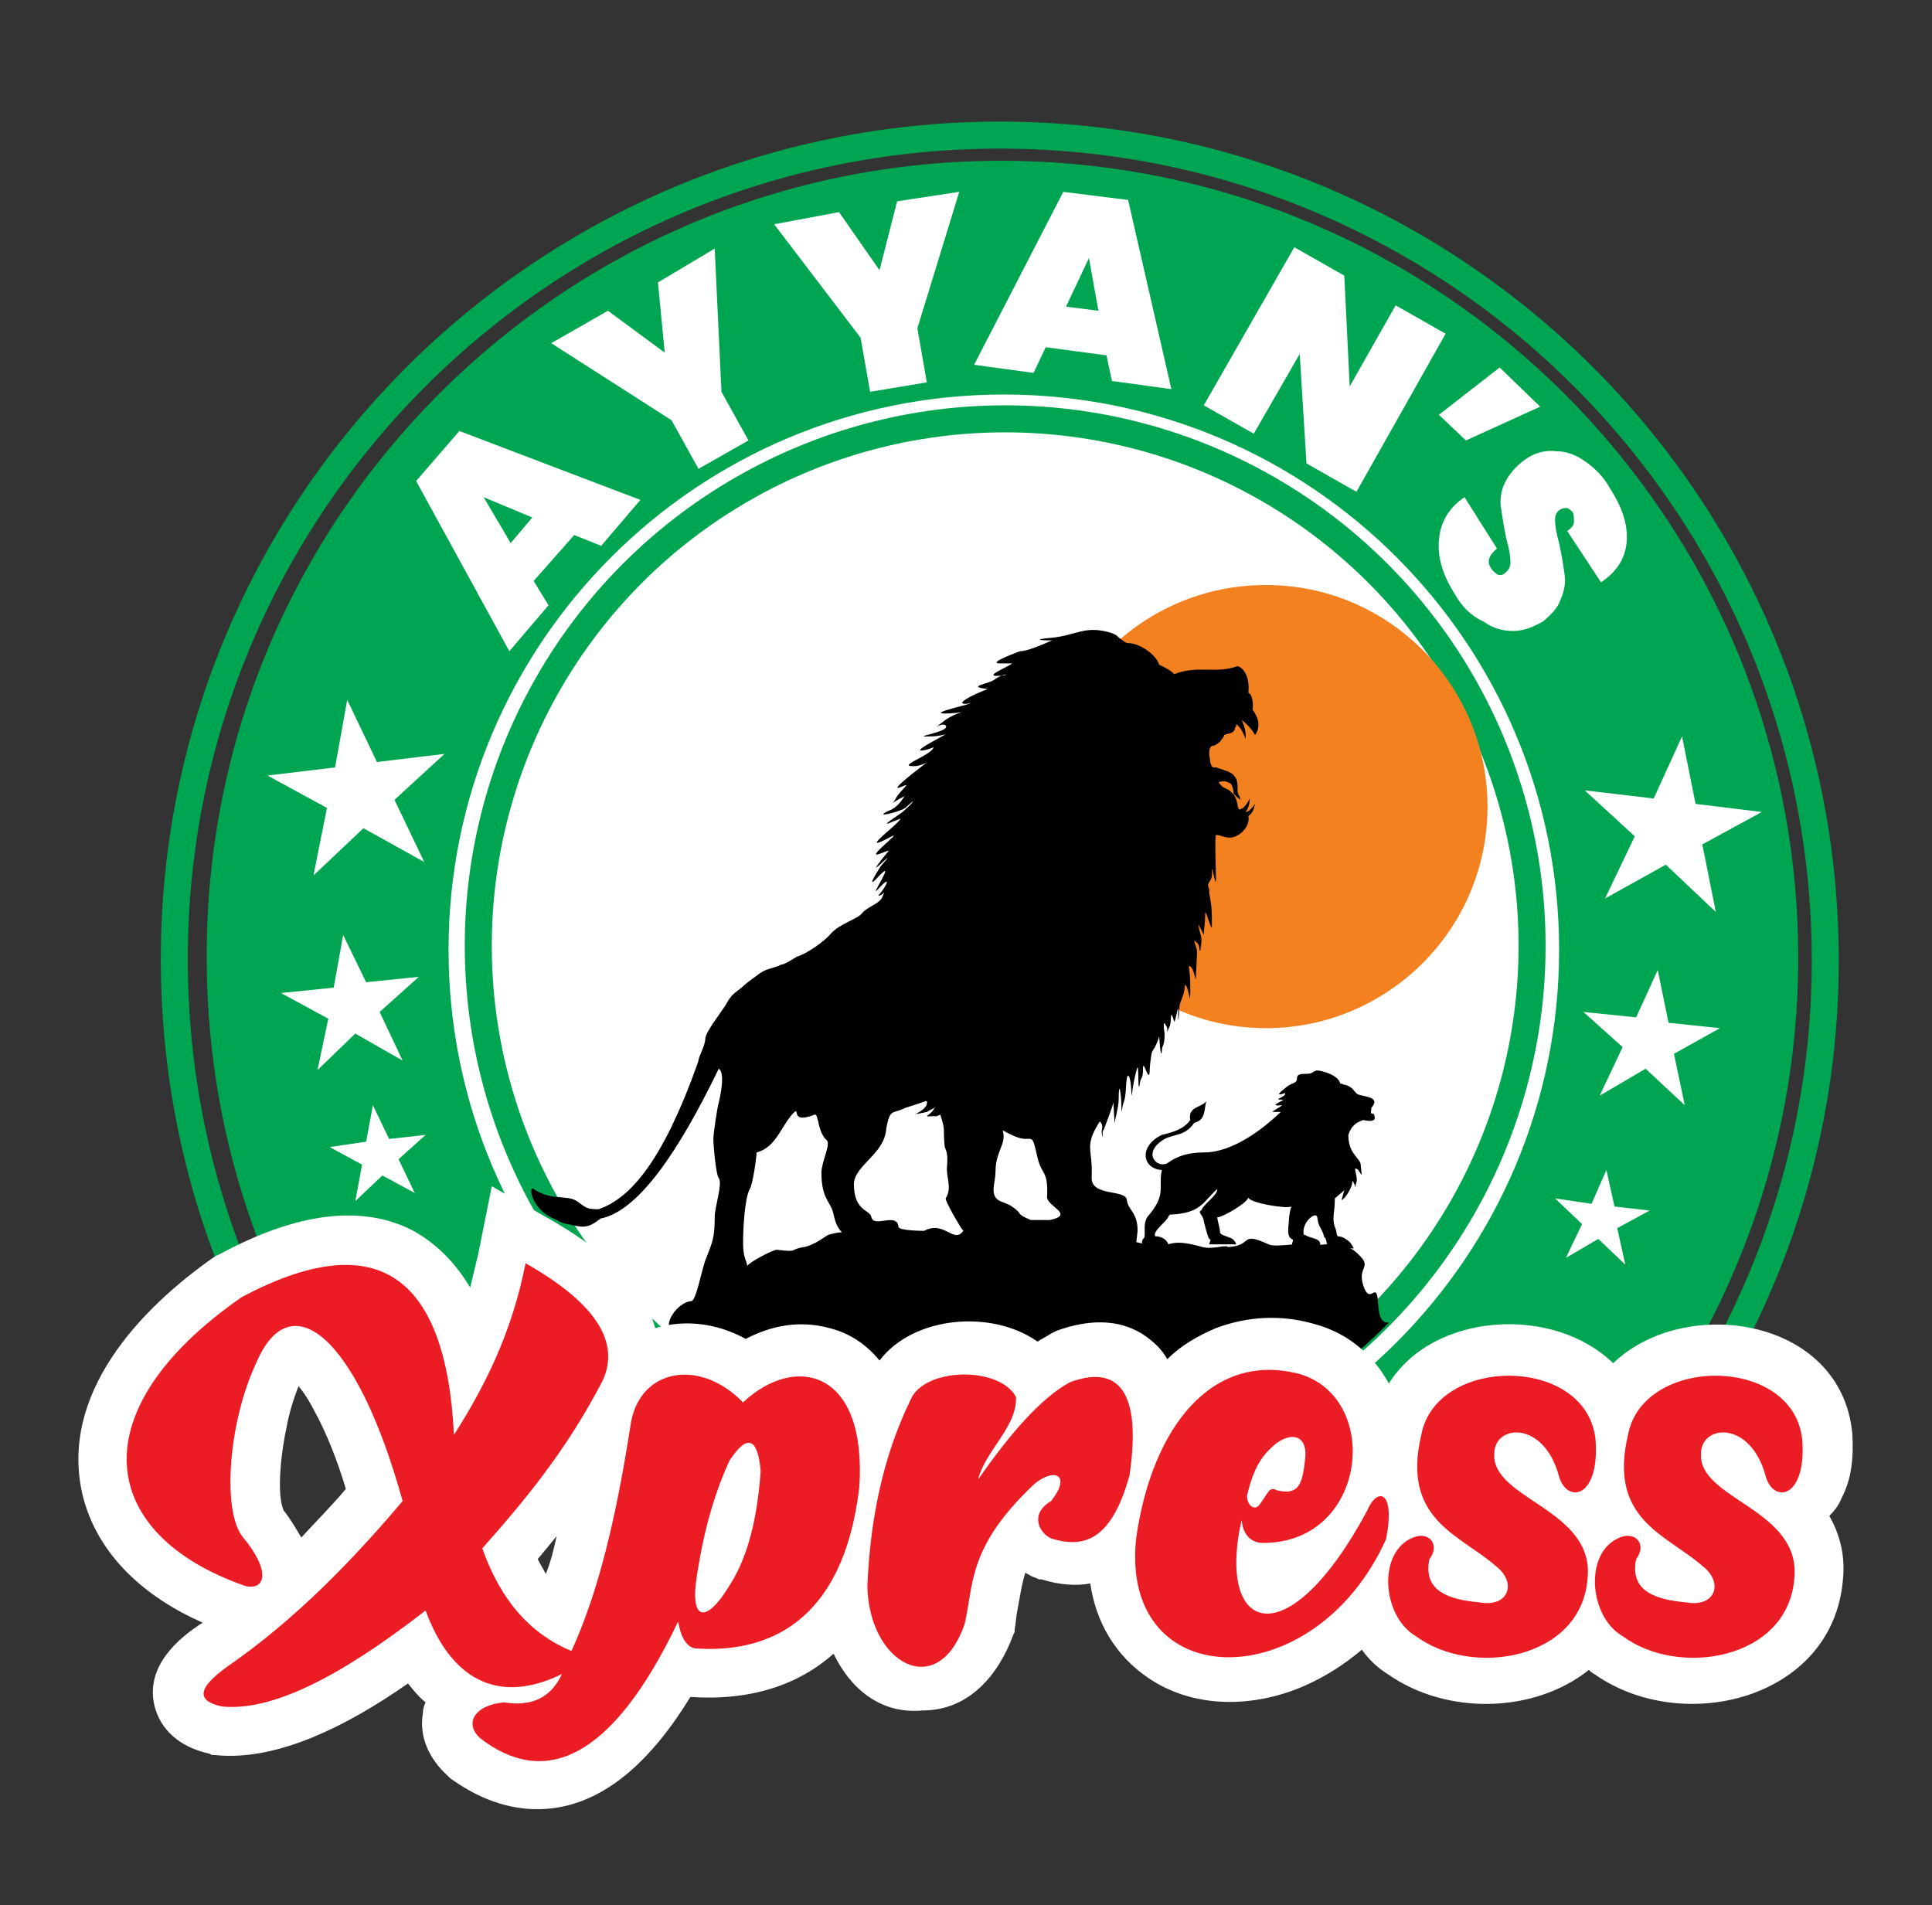 <?xml version="1.0" encoding="utf-8"?>
<!-- Generator: Adobe Illustrator 24.0.0, SVG Export Plug-In . SVG Version: 6.00 Build 0)  -->
<svg version="1.1" id="Layer_1" xmlns="http://www.w3.org/2000/svg" xmlns:xlink="http://www.w3.org/1999/xlink" x="0px" y="0px"
	 viewBox="0 0 143 141" style="enable-background:new 0 0 143 141;" xml:space="preserve">
<rect x="0" y="0" width="143" height="141" fill="#333333" stroke="none"/>
<style type="text/css">
	.st0{fill:none;stroke:#00A551;stroke-width:2;stroke-miterlimit:2.613;}
	.st1{fill-rule:evenodd;clip-rule:evenodd;fill:#00A551;}
	.st2{fill-rule:evenodd;clip-rule:evenodd;fill:#FFFFFF;}
	.st3{fill-rule:evenodd;clip-rule:evenodd;fill:#F48120;}
	.st4{fill-rule:evenodd;clip-rule:evenodd;}
	.st5{fill-rule:evenodd;clip-rule:evenodd;fill:#EC1C24;}
	.st6{fill:#FFFFFF;}
</style>
<g>
	<path class="st0" d="M74,10c33.7,0,61.1,27.3,61.1,61.1c0,15.9-6.1,30.3-16,41.2c-7.2,1-14.9,2.2-16.2,2.7
		c-8.7,3.7-36.8-1-46.5-2.7c-8.6-1.5-15.4-7.1-24.8-9c-6.9-1.4-6.2-2.9-9.3-4c-1-0.3-2-0.7-3-1c-4.1-8.2-6.4-17.5-6.4-27.3
		C12.9,37.3,40.3,10,74,10z"/>
	<path class="st1" d="M74.1,11.9c32.6,0,59,26.4,59,59c0,15.3-5.9,29.3-15.4,39.8c-6.9,0.9-14.4,2.1-15.6,2.6
		c-8.4,3.6-35.5-1-44.9-2.6c-8.3-1.4-14.8-6.9-23.9-8.7c-6.7-1.4-6-2.8-9-3.8c-0.9-0.3-1.9-0.7-2.8-1c-4-7.9-6.2-16.9-6.2-26.3
		C15.2,38.3,41.6,11.9,74.1,11.9"/>
	<path class="st2" d="M74.3,29.2c22.7,0,41.1,18.4,41.1,41.1c0,22.7-18.4,41.1-41.1,41.1c-22.7,0-41.1-18.4-41.1-41.1
		C33.2,47.6,51.6,29.2,74.3,29.2"/>
	<circle class="st0" cx="74.4" cy="70" r="39"/>
	<path class="st3" d="M93.7,43.3c9.1,0,16.4,7.4,16.4,16.4c0,9.1-7.4,16.4-16.4,16.4s-16.4-7.4-16.4-16.4
		C77.3,50.6,84.6,43.3,93.7,43.3"/>
	<path class="st4" d="M76.3,90.3c-1.2-0.5-0.5-0.4-1.4-1c-0.7-0.5-1.6-0.2-1.3-1.8c0.2-1.1-0.1-1.1,0.5-2.6c0.6-1.4-0.6-1.5,1-0.8
		c1.4,0.6,1.2-0.6,1.7,1.6c0.3,1.3,0.8,0.9,0.7,2.9c0,0.7,2.1,1.3,0.2,1.7C77.6,90.3,76.3,90.3,76.3,90.3 M69.6,82.5
		c0.4,1.3,0.2,0.9,0.3,2.1c0,0.6,0.3,0.4,0.2,1.7c-0.1,0.8,0.4,1.6-0.1,2.4c-0.1,0.1,1.1,2.2,1.3,2.4c-0.7,1-1.4-0.8-2.9,0
		c0,0-1.9,0-1.9-0.3c-0.1-1.1-1.8,0.1-2-0.7c-0.1-0.6-1.3-0.4-1.3-2.5c0.1-1.4,2.3-2.2,2.4-4.1C65.9,82,66,82.5,67,82
		c0,0,1-0.3,1.5-0.5l0.1,0c0.2,0.8-1.9,1.2,0,0.8c0,0,0.5-0.3,0.6-0.3l0-0.1c-0.2,0.7-1.2,0.8,0,0.7C69.2,82.7,69.6,82.5,69.6,82.5z
		 M56,85.3c1.5-0.4,1.8-2,2.8-3c0.4-0.3-0.3,0.9,1.5,0.2c0.3-0.1,0.2,1.3,0.9,1.9c0.3,0.3-0.4,1.6-0.4,2.4c0,2,0.7,2.1,0.9,3.1
		c0.4,1.9,1.3,1-0.4,1.5c-0.2,0.1-1.1,0.8-1.8,0.9c-1.2,0.2-0.3,0.4-2,0.2c-0.3,0-2,0.9-2.2,1.2c0-0.4-0.3-0.5-0.3-1.7
		c0-0.9,0.1-3.3,0.5-4C55.7,87.7,56,85.7,56,85.3z M92.7,52.5c0.1-0.2,0-1.2-0.3-1.2c0.1-1-0.2-1.8-0.8-2c-1.6,0.6-2.9-0.1-4.7,0.6
		c-0.2-0.3-1.1-0.7-1.1-0.7c-0.2-0.7-1.4-1.6-2.3-1.6c-0.2,0-0.4-0.2-0.4-0.2c-0.5-0.3-0.3-0.4-1-0.6c-1.8-0.5-2.4,0.2-4.2,0.4
		c-1.2,0.1-1.3,0.2,0,0.2c-0.1,0-1.7,0.8-2.4,0.8c0,0-2.5,0.9-1.5,0.9c0.1,0,0.8,0,0.9,0c-0.1,0.2-2.5,1.1-0.7,0.9
		c0.6-0.1,0.1-0.2-0.6,0.3c-0.3,0.3-2.2,0.5-0.5,0.7c0,0-1.6,0.6-1.9,1c0.2,0.3,1.1-0.2,0.5,0.1c-0.2,0.1-3.4,0.8-1.4,0.7
		c1.8-0.1,0.6-0.3-0.6,0.7c-0.9,0.7,0-0.1,0.3,0.2c0.4,0.5-3,0.9-1,0.8c0.9,0,1.6-0.5,0,0.4C67,56,69,55.4,69.1,55.3
		c-0.1,0.6-3,1.5-1.3,1.4c0.8-0.1,1.3-0.7,0.2,0.2c0,0-2.5,1.9-1.2,1.3c0.7-0.3-0.1,0.2-0.5,0.9c-0.3,0.6-0.7,0.5,0.7-0.2
		c-0.1,0-0.4,0.8-1.2,1.1c-1.3,0.6,0.8,0.1,1.2-0.2c1.1-1,0.4-0.2-0.2,0.3c-0.1,0.1-2,1.3-0.7,0.7c0.4-0.1,0.9-0.5,0.2,0.2
		c-0.5,0.5-2.7,2.2-0.3,0.9c0.8-0.4-2,1.7-0.9,1.3c1.1-0.4,0.7-0.4-0.2,0.9c-0.4,0.6,1.7-1.6,0.3,0c0,0-1.3,2-0.2,0.8
		c1.5-1.6-0.8,1.8,0,0.9c1-1.1,0.7-0.3,0,0.5c0.4,0,0.6-0.6,0.3,0.1c-0.2,0.5-1.1,0.7-1.5,1.2c-0.3,0.4-1.7,0.8-2.3,1.5
		c-0.5,0.6-1.8,1.5-2.5,1.7c-0.2,0.1-0.9,0.6-1.2,0.6c-0.3,0.2-1.1,0.3-1.5,0.6c-0.4,0.3-1,0.7-1.3,1c-0.7,0.6-0.8,0.5-1.3,1.4
		c-0.3,0.5-1.5,2-1.5,2.5c0,0.5-0.5,1.3-0.5,1.6c0,0-0.1,0.3-0.1,0.3c-2.5,7-4.9,9.9-7.3,10.7c-0.9,0-0.9-0.1-1.6-0.6
		c-0.8-0.5-1.9,0-3.2-0.9c-0.4-0.3-0.2,1.5,1.5,2.2c0.3,0.1,0.4,0.3,1,0.4c1,0.2,1.4,0.4,2.3-0.3c0,0,0.2-0.1,0.1-0.1
		c2.8-0.5,5.8-4.9,8.8-11.1c0.5,0.3,0.1,2.1,0,2.5c-0.1,0.3-0.4,2.3-0.4,2.7c0,0.5,0.2,2.7,0.4,2.9c0.3,0.4-0.3,2.1-0.3,2.9
		c0,1.6-0.2,1.9-0.7,3.2c-0.3,0.9-0.6,2.5-0.9,2.9l-0.1,0.1c-0.7,0-1.7,1-1.7,1.8c0,1.1-0.1,2-0.8,2.7c3.4,2.9,7.1,5.1,11.1,6.6
		h28.9c0.5-0.2,1-0.4,1.4-0.6c0-0.2,0-0.4,0-0.7c0-0.2-1-0.7-1.2-0.8l-0.1,0c-0.1-0.4-2-1.9-2.6-1.9c-0.2-0.3-0.1-0.3-0.1-0.7
		c1-1.1,0.2-2.7,0.2-4.4c0-1.1-0.2-3.9-1.1-4.5c-1-0.7-0.7-1.5-1.1-1.8l0.1-0.9c0-1.4-0.7-1.5-0.8-2.3c-0.1-0.8-2.7-0.2-2.6-1.7
		c0.1-2.1-0.6-2.2,0.6-4.1c0.4,0.4,0,0.6,0.2,1.1c0.1,0.2-0.1-0.3,0.1-0.5c0,0,0.7-1.8,0.7-2c0-0.3,0.1,1.8,0.1,1.5
		c0-0.1,0.3-1.2,0.3-1.7c0-1.7,0.2-0.3,0.2,0.4c0,1,0,0.2,0.2-0.3c0.2-0.6,0.1-1.8,0.3-1.9c0.3,0.2,0.2,2,0.3,1.3
		c0-0.3,0.3-1.8,0.4-1.9c0.1,0,0,2.4,0.2,1c0.1-0.3,0.2-0.2,0.2-0.9c0-0.9,0.5,1.4,0.5,0c0-0.1,0.1-1.2,0.2-1.3
		c0.2-0.3,0.4-0.7,0.5-1.1c0,0,0.1,1.8,0.2,1.1c0-0.5,0.2-0.3,0.2-1.3c0,0-0.2-1.2,0.1-0.6c0.3,0.4-0.2,1.1,0.3,0
		c0.1-0.3,0-1.4,0.3-0.3c0.1,0.2,0.4-1.9,0.3-0.5c0,1.1,0.1-0.5,0.1-0.6c0-0.3,0.4-0.9,0.4-1.6c0.3,0,0.4,1.9,0.4,0.4
		c0-0.7,0-1-0.1-1.7c0,0,0-0.1,0-0.1c0.3,0,0.4,0.7,0.5,1c0,0,0.1-1.8,0.1-2.1c0-0.3-0.5-1.2,0.1-0.5c0.1,0.2,0.1,1,0.2,0
		c0.1-0.6-0.1-0.7-0.2-1.5c0,0,0.4,0.8,0.4,0.8c0-0.5,0.1-0.8,0.1-1.5c0-0.7,0.5,1.5,0.5,0.8c0-1,0-1.4-0.2-2.4c0-0.1,0-0.2,0-0.3
		c-0.3-0.6,0.3-0.4,0.2-1.4c0-0.5,0.3,1.4,0.3,0.7c0-0.3-0.1-3.3,0-3.3c0.5,0,1,0.5,1.8-0.1c0.4-0.3,0.7-0.8,0.6-1.3
		c0.3-0.2,0.4-0.5,0.5-0.9c-0.3,0.4-0.5,0.6-0.7,0.6c0.2-0.3,0.3-0.6,0.3-1c-0.2,0.4-0.4,0.7-0.7,0.8c-0.1,0.1-0.2-0.2-0.2-0.3
		c0-0.2-0.2-0.8-0.4-0.9c-0.3-0.3-0.2-0.2-0.6-0.4c-0.2-0.1-0.4-0.4-0.4-0.4c0,0,0,0,0,0c0.2-0.1,0.5-0.1,0.7,0
		c0.1,0.1,0.2,0,0.3,0.3c0.1,0.3,0.1,0.3,0.1,0.5c0,0.1,0.5,0.5,0.5,0.5c0-0.4-0.2-0.2-0.2-0.8c0-0.3,0-0.7-0.2-0.9
		c-0.2-0.3-0.2-0.2-0.5-0.4c0,0-0.9-0.3-0.9-0.3c-0.1,0-0.1,0-0.2,0c-0.3-0.2-0.2-0.6-0.3-0.9c0-0.3,0-0.7,0.3-0.7
		c0.1,0,0.4-0.2,0.5-0.3c0.1-0.2,0.3-0.3,0.3-0.5c0.2-0.1,0.5-0.1,0.6-0.2c0,0,0.2-0.1,0.2-0.3c0-0.1,0.1,0,0.1-0.3
		c0.3,0.2,0.5,0.6,0.7,1.1c0-0.4,0-0.8-0.3-1.4c0.3,0.2,0.7,0.6,1,1.1C93.3,53.8,93.2,53.2,92.7,52.5z"/>
	<path class="st4" d="M99.8,84c0.2-0.6,0.5-0.9,1.1-1.1c0.1,0,1.1,0.3,0.8-0.4c-0.1-0.2-0.3,0.1-0.2-0.4l0-0.1c0.7-0.8-0.4-0.8-1-1
		c-0.3-0.2-0.3-0.5-0.9-0.7c-0.2,0-0.2-0.1-0.4-0.1c-0.1-0.5-0.9-0.8-1.3-0.9c-0.4-0.1-0.5-0.1-0.8,0.1c-0.3,0.2-1.1-0.1-1.1,0.4
		c0,0.4-0.3,0.3-0.7,0.6c0,0-0.8,0.6-0.6,0.6c0.3,0,0.3-0.1,0.4-0.1c0.2,0.3-1.1,0.5-0.1,0.5c-0.3,0.2-1.1,0.5-0.1,0.4
		c-0.2,0.2-0.7,0.4-0.7,0.5c0.2,0,0.4,0,0.6,0c-2,1.9-4,3-5.7,3c-1,0-1.9,0.2-2.7,0.8c-0.8,0.4-1.9-0.8-0.2-1.8
		c0.8-0.4,1.5-0.2,2.2-1.2c0.9-0.2,0.7-1.1,0.9-1.6c-0.4,0.5-1.4,0.4-1.2,1.4c-0.5,0.7-1.3,0.9-2.1,1.1c-1.7,0.8-1.5,2.5,0,2.6
		c-0.3,1.3,0.4,1.8-1.1,3.5c-0.3,0.6-0.1,1-0.2,1.5c-0.3,0.3-0.1,0.4-0.2,0.6l2,0.1c0-0.5-0.5-0.8-1-0.8c-0.2-0.4,0.9-1.1,1-1.5
		l0.1-0.1c2.3-0.1,2.4-0.9,3.5-1.9c0,0.5-0.9,1-1.2,1.6c-0.3,0.1,0.2,0.4,0.2,0.8c0,0,0.3,1.2,0.4,1.3c0.2,0,0,0.3,0,0.4h2
		c0,0-0.1-0.4-0.5-0.5c-0.2-0.1-0.7-0.2-0.7-0.4c0-0.3-0.2-0.9-0.2-1.1c0.4,0,2.3-1.1,2.3-1.5c-0.1,0.4,2.8,0.9,3.2,0.7
		c-0.1,0.1-0.2,0.8-0.2,1c0,0.4-0.2,1.2,0.2,1.4c0.3,0.1-0.2,0.4,0.2,0.5c0,0,0.1,0,0.1,0.1l1.8,0c0.2-0.7-0.7-0.6-1.1-0.9
		c0,0-0.1,0-0.1,0c-0.2-0.9,0.9-1.8,1-1.3c0.1,0.8,0.3,0.7,0.5,1.4c0,0.2,0.1-0.1,0.2,0.5c0,0.1,0.1,0.1,0.1,0.4c0.2,0,0.2,0,0.4,0
		l1.5,0c-0.2-0.4-0.3-0.5-0.6-0.7c-0.6-0.4-0.6,0.1-0.7-0.6c0-0.1-0.2-0.4-0.2-0.9c0-0.4,0.1-0.8,0.1-1.4c0,0,0-0.1,0-0.1l0.7-0.6
		l-0.2,0.7c0.1,0.1,0.8-0.8,0.8-1.4c0.3,0.3,0.1,0.8,0.3,0.1c0.1-0.2-0.1-0.8-0.1-1c0.4-0.1,0.6,1.3,0.4-0.4
		C100.5,85.6,99.8,85.3,99.8,84"/>
	<path class="st4" d="M82.9,102.5l1-10.6c0,0,0.1,0,0.9,0.2c2.1,0.4,1.4-0.6,4.2,0.2c0.8,0.2,1.7-0.2,1.9,0c1.9-0.1,0.8-1.2,3-0.2
		c0.6,0.3,3-0.3,3,0.1c0.4,0.1,2.4-0.6,3.6,0.6c1.2,1.1-0.2,0.9,0.5,2.6c0.5,1.1,0.9-0.7,1,1.1c0.1,1.3,0.4,1.4,0.8,1.4
		c-4.3,4.3-9.1,7.5-14.2,9.5h-0.4l-0.4-0.2L82.9,102.5z"/>
	<path class="st2" d="M22.3,113.8c1.1-1.2,2.3-2.4,3.3-3.6c-0.6-2-1.4-4.1-2.4-5.9c-0.2-0.4-0.6-1.1-1.1-1.7c-0.4,1-0.7,2-0.9,3.1
		c-0.3,1.3-0.8,4.8-0.2,6.1C21.4,112.3,21.9,113.1,22.3,113.8 M41.2,113.7c-0.5,0.6-0.9,1.1-1.4,1.7c0.2,0.4,0.4,0.7,0.6,1.1
		C40.8,115.5,41,114.6,41.2,113.7z M61.7,122.4c-2.6,2.3-6.1,3.5-10.6,3.2c-2.7,4.4-6.5,8.5-11.7,8.3c-2.3-0.1-4.3-1-6.1-2.3
		l-0.1-0.1l-0.1-0.1c-1.3-1.2-2.1-2.8-1.8-4.6c0-0.3,0.1-0.6,0.2-0.8c-0.5-0.4-0.9-0.9-1.3-1.4c-4.3,3-9.6,5.8-14.3,5.3l-0.2,0
		l-0.2-0.1c-1.8-0.4-3.4-1.4-4-3.3c-0.8-2.7,1.1-4.8,3.2-6.2c0.1-0.1,0.2-0.1,0.3-0.2c-4.1-1.8-7.8-4.9-8.9-9.5
		c-1.7-7.4,4.2-13.7,9.8-17.6l0.2-0.1l0.2-0.1c4.3-2.3,9.7-4.1,14.3-1.7c1.8,1,3.2,2.5,4.2,4.2c0.2-0.8,0.4-1.7,0.6-2.5l1-5l4.4,2.5
		c3.1,1.8,6.7,4.4,7.7,8c2.3-0.7,4.7-0.3,6.7,0.8c1.9-1,4-1.4,6.2-0.8c1.6,0.4,2.8,1.3,3.7,2.4c2.5-3.3,8.3-3.8,11.7-1.4
		c0.3-0.2,0.7-0.4,1-0.6l0.2-0.1l0.2-0.1c2.2-0.8,4.6-1,6.6,0.4c0.7,0.5,1.2,1,1.6,1.7c1-1,2.2-1.7,3.6-2.3c2.4-0.9,4.9-1,7.3-0.3
		l0,0l0,0c2.6,0.7,4.4,2.4,5.5,4.4c3.3-5.3,12.2-5.8,16.6-1.5c5.3-5.1,16.9-3.4,17.7,5.2l0,0l0,0c0.1,1.6,0,3.3-0.8,4.8
		c-0.2,0.5-0.5,0.9-0.9,1.3c0.8,1.4,1.2,3,1,4.8c-0.8,8.8-11.9,11.5-18.4,6.9c-0.2-0.1-0.3-0.2-0.4-0.3c-4,3.2-10.5,3.4-14.9,0.3
		c-0.8-0.5-1.4-1.1-1.9-1.8c-1.3,1.1-2.7,2-4.3,2.7c-3.7,1.6-8.1,1.7-11.5-0.6c-2.5-1.7-3.9-4.2-4.3-7c-1.1,0.2-2.3,0.1-3.6-0.3
		l-0.2,0l-0.2-0.1c-0.3-0.1-0.5-0.2-0.8-0.4c-0.3,0.9-0.4,1.8-0.6,2.8c-0.1,0.5-0.1,0.9-0.2,1.4l0,0.2l-0.1,0.2
		c-1.1,3-3.3,5.6-6.7,5.6C65.1,126.9,62.9,124.9,61.7,122.4z"/>
	<path class="st5" d="M93.2,111.4c-0.3,0.4-0.9,0.1-0.9-0.7c0.5-2.1,1.1-3,2.2-3.9c1.3-0.9,2.3-0.4,2.1,1.2
		c-0.2,1.9-0.5,2.7-2.1,2.3C93.9,110,93.9,110.5,93.2,111.4 M56.3,108.9c-0.3,4.2-1.2,6.8-2.4,8.6c-1.6,2.6-2.9,2.6-2.3-1
		c0.4-2.6,1.1-5.6,2.4-8.4C55.3,106.1,56.1,106.4,56.3,108.9z M18,113.8c2,2.4,1.7,3.9,0.2,3.6c-11-3.8-12.4-13-0.3-21.4
		c9.8-5.2,15.1-1.9,15.7,10.2c2.3-3.6,4.3-7.6,5.3-12.7c5.3,3,7,5.9,5.7,8.7c-2.7,5.2-5.8,8.9-8.9,12.4c1.4,4,3.7,6.4,6.6,7.6
		c2-4.4,3.3-9.8,4.4-16.9c0.7-4,5.1-4.8,8.3-1.5c3.8-3.6,9.2-2.5,8.6,6.3c-1.2,10.1-6.9,12.3-12.2,11.9c-0.8-0.2-1.1-1.3-1.2-2
		c-5,10.5-10,12.2-14.6,8.7c-1.3-1.1-0.5-2.5,1.7-2.7c1.9,0.3,3.4-0.2,4.3-2.1c-4.9,2.4-8.3,0.2-10.1-4.7
		c-6.3,4.9-11.4,7.5-15.1,7.1c-1.8-0.4-1.9-1.3,0.5-3c3.9-2.7,8.1-6.5,12.9-12.2c-3.4-12.3-8.3-16.1-10.8-10.3
		C16.9,105.2,16.4,111.9,18,113.8z M110.7,115.9c-2.6-2.3-7-3.4-5.5-9.7c1.1-5.9,12.3-5.9,12.9,0.4c0.3,4.3-2.1,4.7-2.7,2.7
		c-1.1-4.2-4.8-3.9-4.8-1.7c-0.2,3.4,7.5,4.1,6.9,9.3c-0.5,5.9-8.5,7.3-12.7,4.2c-2.6-1.5-2.9-6.6,0.1-7.4c1.1-0.2,1.6,0.8,0.9,1.7
		c-0.5,2.4,1.5,3,3.7,3.2C111.7,119,112.3,117.1,110.7,115.9z M126,115.9c-2.6-2.3-7-3.4-5.5-9.7c1.1-5.9,12.3-5.9,12.9,0.4
		c0.3,4.3-2.1,4.7-2.7,2.7c-1.1-4.2-4.8-3.9-4.8-1.7c-0.2,3.4,7.5,4.1,6.9,9.3c-0.5,5.9-8.5,7.3-12.7,4.2c-2.6-1.5-2.9-6.6,0.1-7.4
		c1.1-0.2,1.6,0.8,0.9,1.7c-0.5,2.4,1.5,3,3.7,3.2C127,119,127.6,117.1,126,115.9z M102.6,113.9c-5.3,11.8-19.8,11.6-18.5-0.1
		c1.2-8.3,5.7-13.8,12.1-12.1c6.1,1.8,5,12.5-2.7,12.5c-0.9,0-1.5-0.6-1.6-1.7c-1.9,8.4,3.4,10.3,9.3-0.7
		C101.9,110.1,103.3,110.2,102.6,113.9z M76.6,109.8c-5,4.7-4.5,7.4-5.2,10.4c-2,5.8-7.1,2.9-7.2-2.8c0.2-4.8,1.1-9.5,3.2-13.8
		c1-2.4,6.6-2.5,7.8-0.2c0.1,2.2-2.3,4-2.8,6.1c2.3-3.3,4.6-6,6.8-7.2c4.1-1.5,5.2,1.5,4.4,6.9c-1.4,5.1-3.6,5.3-5.7,4.7
		c-0.9-0.3-1.8-1.8-0.1-2.8C79.3,109.2,78.1,108.6,76.6,109.8z"/>
	<path class="st6" d="M107.7,44c-0.9-1.4-1.3-2.7-1.2-4c0.1-1.3,0.7-2.4,1.9-3.2l2.4,3.8c-0.6,0.5-0.8,1-0.4,1.5
		c0.1,0.2,0.3,0.3,0.4,0.4c0.2,0.1,0.4,0.1,0.6-0.1c0.3-0.2,0.4-0.5,0.4-0.8c0-0.4-0.1-1-0.3-1.7c-0.2-0.9-0.3-1.7-0.4-2.3
		c-0.1-0.6,0-1.3,0.3-1.9c0.3-0.6,0.8-1.2,1.5-1.7c0.7-0.5,1.5-0.7,2.3-0.6c0.8,0,1.5,0.3,2.2,0.8c0.7,0.5,1.3,1.1,1.8,2
		c0.9,1.4,1.3,2.7,1.2,3.9c-0.1,1.2-0.7,2.2-1.9,3l-2.5-3.8c0.3-0.2,0.5-0.4,0.5-0.7c0-0.2,0-0.5-0.1-0.7c-0.1-0.1-0.2-0.2-0.4-0.3
		c-0.2,0-0.3,0-0.5,0.1c-0.3,0.2-0.4,0.4-0.4,0.8c0,0.4,0.1,1,0.3,1.7c0.2,0.9,0.3,1.6,0.4,2.3c0.1,0.6,0,1.2-0.3,1.9
		c-0.2,0.6-0.7,1.1-1.3,1.6c-0.7,0.4-1.4,0.7-2.2,0.7c-0.8,0-1.5-0.2-2.2-0.7C108.9,45.6,108.2,44.9,107.7,44 M111,27.2l3,2.9
		l-5.5,2.5l-2-1.9L111,27.2z M100.4,36.4l-3.7-2.1l-0.5-8.1l-3.4,5.9L89.1,30l6.7-11.7l3.7,2.1l0.4,8.2l3.4-6l3.7,2.1L100.4,36.4z
		 M81.3,23l-0.7-3.9l-1.7,3.6L81.3,23z M81.9,26.3l-4.5-0.6l-0.9,1.9l-4.4-0.6l6.6-12.8l4.8,0.6l3.2,14l-4.4-0.6L81.9,26.3z
		 M71,14.2l-3.1,10.1l0.7,4l-4.2,0.7l-0.7-4l-6.4-8.4l4.8-0.9l3,4.3l1.3-5.1L71,14.2z M52.9,18.4l0.5,10.6l2,3.6l-3.7,2.1l-2-3.6
		l-8.9-5.7l4.2-2.4l4.2,3.1l-0.5-5.2L52.9,18.4z M39.4,38.3l-3.6-1.5l2,3.4L39.4,38.3z M42.5,39.6l-3,3.4l1.1,1.8l-2.9,3.4
		l-6.9-12.6l3.2-3.7L47.4,37l-2.9,3.4L42.5,39.6z"/>
	<path class="st2" d="M55.5,108.9c0-0.3-0.1-0.9-0.2-1.2c-0.2,0.2-0.6,0.7-0.7,0.9c-1.2,2.5-1.9,5.3-2.3,8.1l0,0l0,0
		c0,0.3-0.2,1.2-0.1,1.7c0.4-0.3,0.8-1,0.9-1.3l0,0l0,0C54.7,114.8,55.3,111.6,55.5,108.9 M94.9,109.5c0.2,0,0.6,0.1,0.7,0
		c0.2-0.1,0.3-1.3,0.4-1.6c0-0.1,0-0.6-0.1-0.7c-0.1-0.1-0.6,0.2-0.8,0.3c-0.8,0.7-1.3,1.3-1.6,2.2c0.1-0.1,0.2-0.1,0.3-0.2
		C94.2,109.3,94.5,109.4,94.9,109.5z M106.6,113.9c0.3,0.6,0.2,1.3-0.2,2c-0.1,0.4-0.1,0.8,0.2,1.1c0.5,0.7,1.9,0.9,2.7,0.9l0,0l0,0
		c0.3,0,1.3,0.1,1.4-0.4c0.1-0.3-0.4-0.8-0.6-1l0,0l0,0c-0.8-0.7-1.7-1.2-2.5-1.8C107.3,114.4,106.9,114.1,106.6,113.9z
		 M121.9,113.9c0.3,0.6,0.2,1.3-0.2,2c-0.1,0.4-0.1,0.8,0.2,1.1c0.5,0.7,1.9,0.9,2.7,0.9l0,0l0,0c0.3,0,1.3,0.1,1.4-0.4
		c0.1-0.3-0.4-0.8-0.6-1l0,0l0,0c-0.8-0.7-1.7-1.2-2.5-1.8C122.6,114.4,122.2,114.1,121.9,113.9z M63.9,112.4
		c-1,4.8-3.5,9.1-8.8,10.2c-1.3,0.3-2.6,0.3-4,0.2l0,0l0,0c-0.5-0.1-0.9-0.4-1.2-0.8c-2.1,4.1-5.7,9.3-10.4,9.1
		c-1.7-0.1-3.2-0.8-4.6-1.8l0,0l0,0c-0.6-0.5-1-1.2-0.9-2c0.2-1,1-1.5,1.8-1.8c-2.1-0.6-3.8-2.4-4.9-4.9c-2.4,1.9-5.1,3.7-7.8,5
		c-2.1,1-4.6,1.9-7,1.6l0,0l0,0c-0.8-0.2-1.6-0.5-1.9-1.3c-0.4-1.3,1.2-2.5,2.1-3.1c4.7-3.3,8.8-7.4,12.5-11.7
		c-0.5-1.8-1.1-3.6-1.8-5.3c-0.6-1.4-1.2-2.7-2-4c-0.6-0.9-2-2.8-3.4-2.7c-0.9,0.1-1.6,1.4-1.9,2.2l0,0c-0.6,1.2-1,2.5-1.2,3.9
		c-0.4,1.7-0.6,3.5-0.5,5.2c0,0.9,0.2,2.5,0.8,3.2c0.6,0.7,1.2,1.6,1.4,2.5c0.2,0.7,0.2,1.5-0.3,2.1c-0.4,0.4-1.1,0.5-1.7,0.4
		l-0.1,0l-0.1,0c-3.9-1.4-8.1-3.9-9.1-8.3c-0.6-2.5,0.1-5,1.4-7.2c1.7-2.9,4.5-5.4,7.3-7.4l0,0l0,0c2-1.1,4.2-2,6.5-2.4
		c1.8-0.3,3.6-0.1,5.2,0.7c3.4,1.8,4.6,6.2,5,10c1.8-3.2,3.1-6.6,3.9-10.3l0.2-1.1l1,0.6c3.3,1.9,8.1,5.4,6,9.8l0,0l0,0
		c-1.3,2.4-2.7,4.7-4.4,6.9c-1.4,1.8-2.8,3.5-4.3,5.2c1,2.7,2.6,5.1,5.3,6.3c0.9-2.1,1.6-4.3,2.2-6.6c0.8-3.1,1.4-6.3,1.9-9.4l0,0
		c0.3-1.6,1.1-2.9,2.5-3.7c1.1-0.6,2.4-0.7,3.6-0.4c1.1,0.3,2.2,0.9,3.1,1.6c1.5-1.2,3.5-2,5.4-1.5c1.5,0.4,2.5,1.5,3.1,2.8
		c0.8,1.8,1,4.1,0.8,6.1l0,0l0,0c0,0.3-0.1,0.5-0.1,0.7c0.5-2.7,1.3-5.2,2.5-7.7c1.3-3,7.7-3.1,9.2-0.3L76,103l0,0.2
		c0,0.1,0,0.2,0,0.3c0.9-0.9,1.8-1.6,2.8-2.1l0,0l0,0c1.3-0.5,2.8-0.7,4,0.1c2.1,1.4,1.8,5.2,1.5,7.4c1.2-3.3,3.2-6.5,6.4-7.7
		c1.8-0.7,3.7-0.7,5.5-0.2l0,0c1.4,0.4,2.5,1.2,3.3,2.3c1.5,2.1,1.6,5.1,0.6,7.4c-1.2,2.8-3.8,4.3-6.8,4.3l0,0
		c-0.5,0-0.8-0.1-1.2-0.3c-0.1,0.7-0.1,1.5,0.1,2.2c0.1,0.6,0.3,1.4,0.9,1.7c0.8,0.4,2.1-0.5,2.7-1c1.8-1.5,3.4-4,4.5-6.1
		c0.3-0.8,1-1.7,2-1.5c1.3,0.3,1.2,2.3,1,3.5c0.3-0.2,0.6-0.4,1-0.5l0,0l0,0c0.5-0.1,0.9,0,1.2,0.1c-1.8-2-2.1-4.4-1.5-7
		c1.3-6.8,13.8-6.8,14.5,0.5l0,0c0.1,1.1,0,2.4-0.5,3.4c-0.4,0.8-1,1.4-1.9,1.3c-1,0-1.6-0.8-1.9-1.7l0,0l0,0
		c-0.3-0.9-0.8-2-1.7-2.5c-0.4-0.2-1-0.3-1.3,0c-0.2,0.2-0.2,0.4-0.2,0.6l0,0l0,0c0,0.2,0,0.3,0.1,0.5c0.2,0.6,0.8,1.1,1.2,1.4
		c0.8,0.6,1.6,1.1,2.4,1.7c1.3,0.9,2.3,1.9,2.9,3.2c0.4-0.7,1.1-1.2,2-1.4l0,0l0,0c0.5-0.1,0.9,0,1.2,0.1c-1.8-2-2.1-4.4-1.5-7
		c1.3-6.8,13.8-6.8,14.5,0.5l0,0c0.1,1.1,0,2.4-0.5,3.4c-0.4,0.8-1,1.4-1.9,1.3c-1,0-1.6-0.8-1.9-1.7l0,0l0,0
		c-0.3-0.9-0.8-2-1.7-2.5c-0.4-0.2-1-0.3-1.3,0c-0.2,0.2-0.2,0.4-0.2,0.6l0,0l0,0c0,0.2,0,0.3,0.1,0.5c0.2,0.6,0.8,1.1,1.2,1.4
		c0.8,0.6,1.6,1.1,2.4,1.7c2,1.4,3.5,3.1,3.2,5.8c-0.6,6.6-9.3,8.2-14,4.8c-0.9-0.6-1.6-1.4-2-2.4c-2.2,4.6-9.3,5.4-13.4,2.4
		c-1.2-0.7-1.9-1.9-2.2-3.2c-0.1-0.5-0.2-1.1-0.2-1.7c-1.6,2.4-3.8,4.4-6.5,5.6c-2.8,1.2-6.2,1.4-8.9-0.3c-2.8-1.9-3.5-5.3-3.1-8.5
		l0,0c0.1-0.9,0.3-1.9,0.6-2.9c-0.7,1.9-2,3.8-4.2,3.9c-0.7,0.1-1.4-0.1-2-0.2l0,0l0,0c-0.5-0.2-0.9-0.6-1.2-1
		c-0.1-0.2-0.2-0.4-0.2-0.6c-0.3-1.1,0.2-2,1.1-2.6c0,0,0-0.1,0.1-0.1c-0.1,0.1-0.2,0.1-0.3,0.2c-1.5,1.4-2.9,3-3.7,4.9
		c-0.6,1.3-0.7,2.5-0.9,3.8c-0.1,0.4-0.1,0.8-0.2,1.2l0,0.1l0,0c-0.6,1.8-1.9,3.7-4,3.7c-1.4,0-2.6-0.9-3.3-2
		c-0.9-1.4-1.4-3.1-1.4-4.8v0l0,0C63.5,115.7,63.7,114,63.9,112.4z"/>
	<path class="st5" d="M93.2,111.4c-0.3,0.4-0.9,0.1-0.9-0.7c0.5-2.1,1.1-3,2.2-3.9c1.3-0.9,2.3-0.4,2.1,1.2
		c-0.2,1.9-0.5,2.7-2.1,2.3C93.9,110,93.9,110.5,93.2,111.4 M56.3,108.9c-0.3,4.2-1.2,6.8-2.4,8.6c-1.6,2.6-2.9,2.6-2.3-1
		c0.4-2.6,1.1-5.6,2.4-8.4C55.3,106.1,56.1,106.4,56.3,108.9z M18,113.8c2,2.4,1.7,3.9,0.2,3.6c-11-3.8-12.4-13-0.3-21.4
		c9.8-5.2,15.1-1.9,15.7,10.2c2.3-3.6,4.3-7.6,5.3-12.7c5.3,3,7,5.9,5.7,8.7c-2.7,5.2-5.8,8.9-8.9,12.4c1.4,4,3.7,6.4,6.6,7.6
		c2-4.4,3.3-9.8,4.4-16.9c0.7-4,5.1-4.8,8.3-1.5c3.8-3.6,9.2-2.5,8.6,6.3c-1.2,10.1-6.9,12.3-12.2,11.9c-0.8-0.2-1.1-1.3-1.2-2
		c-5,10.5-10,12.2-14.6,8.7c-1.3-1.1-0.5-2.5,1.7-2.7c1.9,0.3,3.4-0.2,4.3-2.1c-4.9,2.4-8.3,0.2-10.1-4.7
		c-6.3,4.9-11.4,7.5-15.1,7.1c-1.8-0.4-1.9-1.3,0.5-3c3.9-2.7,8.1-6.5,12.9-12.2c-3.4-12.3-8.3-16.1-10.8-10.3
		C16.9,105.2,16.4,111.9,18,113.8z M110.7,115.9c-2.6-2.3-7-3.4-5.5-9.7c1.1-5.9,12.3-5.9,12.9,0.4c0.3,4.3-2.1,4.7-2.7,2.7
		c-1.1-4.2-4.8-3.9-4.8-1.7c-0.2,3.4,7.5,4.1,6.9,9.3c-0.5,5.9-8.5,7.3-12.7,4.2c-2.6-1.5-2.9-6.6,0.1-7.4c1.1-0.2,1.6,0.8,0.9,1.7
		c-0.5,2.4,1.5,3,3.7,3.2C111.7,119,112.3,117.1,110.7,115.9z M126,115.9c-2.6-2.3-7-3.4-5.5-9.7c1.1-5.9,12.3-5.9,12.9,0.4
		c0.3,4.3-2.1,4.7-2.7,2.7c-1.1-4.2-4.8-3.9-4.8-1.7c-0.2,3.4,7.5,4.1,6.9,9.3c-0.5,5.9-8.5,7.3-12.7,4.2c-2.6-1.5-2.9-6.6,0.1-7.4
		c1.1-0.2,1.6,0.8,0.9,1.7c-0.5,2.4,1.5,3,3.7,3.2C127,119,127.6,117.1,126,115.9z M102.6,113.9c-5.3,11.8-19.8,11.6-18.5-0.1
		c1.2-8.3,5.7-13.8,12.1-12.1c6.1,1.8,5,12.5-2.7,12.5c-0.9,0-1.5-0.6-1.6-1.7c-1.9,8.4,3.4,10.3,9.3-0.7
		C101.9,110.1,103.3,110.2,102.6,113.9z M76.6,109.8c-5,4.7-4.5,7.4-5.2,10.4c-2,5.8-7.1,2.9-7.2-2.8c0.2-4.8,1.1-9.5,3.2-13.8
		c1-2.4,6.6-2.5,7.8-0.2c0.1,2.2-2.3,4-2.8,6.1c2.3-3.3,4.6-6,6.8-7.2c4.1-1.5,5.2,1.5,4.4,6.9c-1.4,5.1-3.6,5.3-5.7,4.7
		c-0.9-0.3-1.8-1.8-0.1-2.8C79.3,109.2,78.1,108.6,76.6,109.8z"/>
	<polygon class="st2" points="27.9,56.4 25.7,51.8 24.8,56.8 19.8,57.4 24.2,59.8 23.2,64.8 26.9,61.3 31.4,63.8 29.2,59.2 
		32.9,55.8 	"/>
	<polygon class="st2" points="27.1,72.7 25.4,69.2 24.7,73.1 20.8,73.5 24.3,75.4 23.5,79.2 26.3,76.5 29.8,78.5 28.1,74.9 31,72.3 
			"/>
	<polygon class="st2" points="28.8,84.3 27.6,81.8 27.1,84.5 24.4,84.9 26.8,86.2 26.3,88.9 28.3,87 30.7,88.3 29.5,85.8 31.5,84 	
		"/>
	<polygon class="st2" points="122.4,59.1 124.5,54.5 125.5,59.5 130.4,60.1 126,62.5 127,67.5 123.3,64 118.8,66.5 121,61.9 
		117.3,58.5 	"/>
	<polygon class="st2" points="121.1,75.3 122.7,71.8 123.5,75.7 127.3,76.1 123.9,78 124.7,81.8 121.8,79.1 118.4,81.1 120.1,77.5 
		117.2,74.9 	"/>
	<polygon class="st2" points="117.8,89.1 118.9,86.6 119.5,89.3 122.1,89.6 119.7,90.9 120.3,93.6 118.3,91.7 115.9,93.1 
		117.1,90.6 115.1,88.7 	"/>
</g>
</svg>
